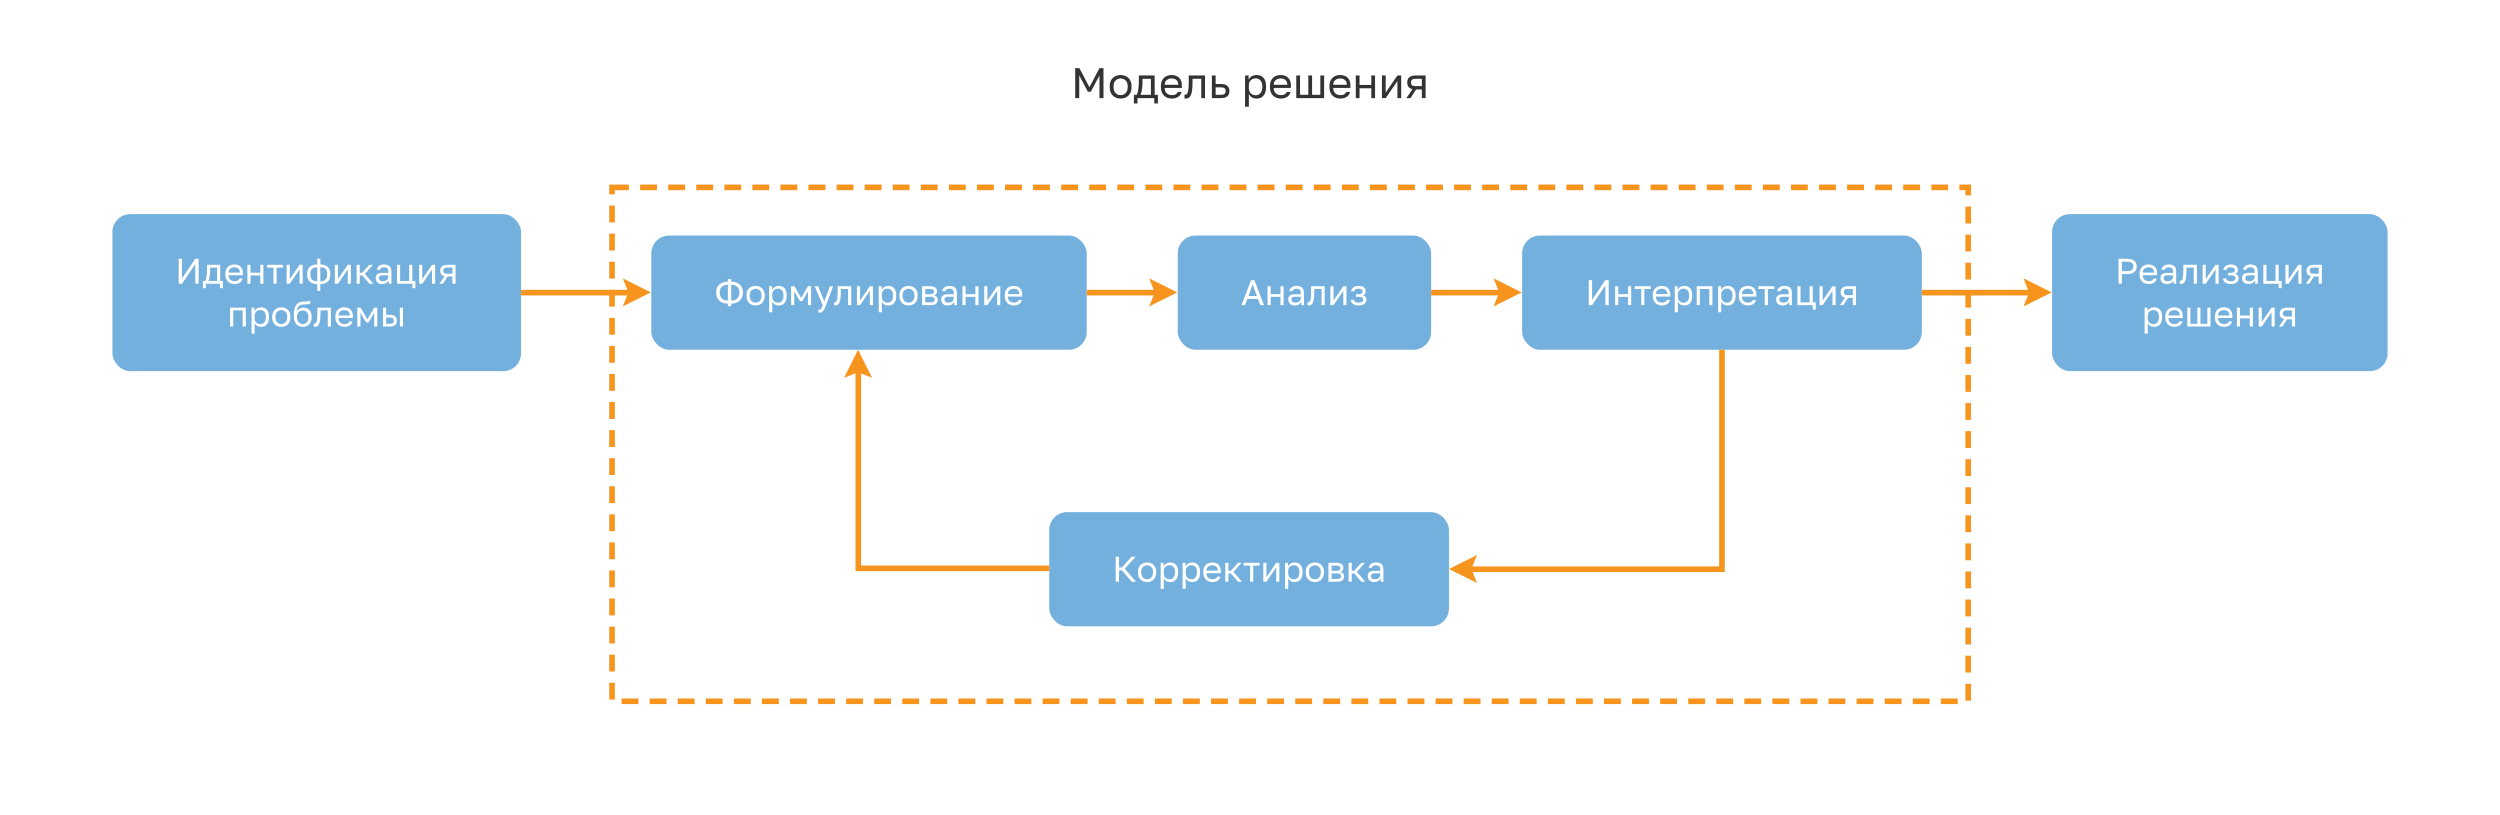 <svg width="1401" height="457" viewBox="0 0 1401 457" fill="none" xmlns="http://www.w3.org/2000/svg">
<rect width="1401" height="457" fill="white"/>
<rect x="63" y="120" width="229" height="88" rx="10" fill="#73B0DE"/>
<path d="M100.115 159V145H101.995V156L109.435 145H111.315V159H109.435V148L101.995 159H100.115ZM113.711 161.5V157.44H115.011C115.211 157.173 115.384 156.727 115.531 156.1C115.677 155.46 115.791 154.713 115.871 153.86C115.964 153.007 116.011 152.12 116.011 151.2V148.4H123.411V157.44H124.911V161.5H123.231V159H115.391V161.5H113.711ZM116.811 157.44H121.651V149.96H117.731V151.6C117.731 152.72 117.651 153.807 117.491 154.86C117.344 155.9 117.117 156.76 116.811 157.44ZM131.42 159.2C130.527 159.2 129.687 159.007 128.9 158.62C128.127 158.233 127.5 157.64 127.02 156.84C126.553 156.04 126.32 155.027 126.32 153.8V153.4C126.32 152.227 126.547 151.26 127 150.5C127.453 149.727 128.053 149.153 128.8 148.78C129.547 148.393 130.353 148.2 131.22 148.2C132.78 148.2 133.987 148.627 134.84 149.48C135.693 150.333 136.12 151.54 136.12 153.1V154.22H128.08C128.08 155.047 128.247 155.707 128.58 156.2C128.927 156.693 129.353 157.053 129.86 157.28C130.38 157.493 130.9 157.6 131.42 157.6C132.22 157.6 132.833 157.467 133.26 157.2C133.7 156.933 134.013 156.567 134.2 156.1H135.92C135.707 157.113 135.18 157.887 134.34 158.42C133.513 158.94 132.54 159.2 131.42 159.2ZM131.32 149.8C130.773 149.8 130.253 149.907 129.76 150.12C129.267 150.32 128.86 150.64 128.54 151.08C128.233 151.52 128.08 152.087 128.08 152.78H134.46C134.447 152.047 134.293 151.467 134 151.04C133.72 150.6 133.347 150.287 132.88 150.1C132.413 149.9 131.893 149.8 131.32 149.8ZM138.621 159V148.4H140.381V152.82H145.861V148.4H147.621V159H145.861V154.38H140.381V159H138.621ZM153.249 159V149.96H149.629V148.4H158.629V149.96H155.009V159H153.249ZM160.633 159V148.4H162.393V156.4L167.873 148.4H169.633V159H167.873V151L162.393 159H160.633ZM177.76 163V159.2C175.92 159.2 174.52 158.733 173.56 157.8C172.614 156.867 172.14 155.54 172.14 153.82V153.42C172.14 151.78 172.614 150.5 173.56 149.58C174.52 148.66 175.92 148.2 177.76 148.2V145H179.52V148.2C181.36 148.2 182.754 148.66 183.7 149.58C184.66 150.5 185.14 151.78 185.14 153.42V153.82C185.14 155.54 184.66 156.867 183.7 157.8C182.754 158.733 181.36 159.2 179.52 159.2V163H177.76ZM183.34 153.82V153.42C183.34 152.207 183.027 151.3 182.4 150.7C181.787 150.1 180.82 149.8 179.5 149.8V157.6C180.82 157.6 181.787 157.293 182.4 156.68C183.027 156.067 183.34 155.113 183.34 153.82ZM173.94 153.42V153.82C173.94 155.113 174.247 156.067 174.86 156.68C175.487 157.293 176.46 157.6 177.78 157.6V149.8C176.46 149.8 175.487 150.1 174.86 150.7C174.247 151.3 173.94 152.207 173.94 153.42ZM187.645 159V148.4H189.405V156.4L194.885 148.4H196.645V159H194.885V151L189.405 159H187.645ZM199.852 159V148.4H201.612V152.84H203.012L206.972 148.4H209.052L204.452 153.48L209.252 159H207.012L203.012 154.36H201.612V159H199.852ZM214.181 159.2C213.407 159.2 212.747 159.06 212.201 158.78C211.667 158.487 211.261 158.093 210.981 157.6C210.701 157.093 210.561 156.527 210.561 155.9C210.561 154.847 210.867 154.087 211.481 153.62C212.107 153.153 213.001 152.92 214.161 152.92H217.601V152.2C217.601 151.293 217.394 150.667 216.981 150.32C216.581 149.973 215.974 149.8 215.161 149.8C214.401 149.8 213.847 149.947 213.501 150.24C213.154 150.52 212.961 150.84 212.921 151.2H211.161C211.201 150.627 211.394 150.12 211.741 149.68C212.087 149.227 212.561 148.867 213.161 148.6C213.761 148.333 214.461 148.2 215.261 148.2C216.101 148.2 216.827 148.333 217.441 148.6C218.054 148.853 218.527 149.26 218.861 149.82C219.194 150.367 219.361 151.093 219.361 152V156.3C219.361 156.86 219.361 157.353 219.361 157.78C219.374 158.193 219.407 158.6 219.461 159H217.921C217.881 158.693 217.854 158.407 217.841 158.14C217.827 157.86 217.821 157.547 217.821 157.2C217.541 157.76 217.087 158.233 216.461 158.62C215.834 159.007 215.074 159.2 214.181 159.2ZM214.561 157.6C215.121 157.6 215.627 157.5 216.081 157.3C216.547 157.1 216.914 156.807 217.181 156.42C217.461 156.033 217.601 155.56 217.601 155V154.28H214.461C213.807 154.28 213.294 154.413 212.921 154.68C212.547 154.933 212.361 155.34 212.361 155.9C212.361 156.393 212.534 156.8 212.881 157.12C213.241 157.44 213.801 157.6 214.561 157.6ZM231.089 161.5V159H222.469V148.4H224.229V157.44H229.309V148.4H231.069V157.44H232.769V161.5H231.089ZM234.871 159V148.4H236.631V156.4L242.111 148.4H243.871V159H242.111V151L236.631 159H234.871ZM246.279 159L249.159 154.8C248.279 154.6 247.645 154.24 247.259 153.72C246.872 153.187 246.679 152.507 246.679 151.68C246.679 150.987 246.819 150.4 247.099 149.92C247.379 149.427 247.812 149.053 248.399 148.8C248.985 148.533 249.745 148.4 250.679 148.4H255.279V159H253.519V154.96H250.819L248.239 159H246.279ZM248.439 151.68C248.439 152.24 248.599 152.667 248.919 152.96C249.252 153.253 249.805 153.4 250.579 153.4H253.519V149.96H250.579C249.805 149.96 249.252 150.107 248.919 150.4C248.599 150.693 248.439 151.12 248.439 151.68ZM128.954 183V172.4H137.754V183H135.994V173.96H130.714V183H128.954ZM140.946 187V172.4H142.586V174.4C142.946 173.693 143.446 173.153 144.086 172.78C144.739 172.393 145.492 172.2 146.346 172.2C147.679 172.2 148.746 172.64 149.546 173.52C150.346 174.387 150.746 175.68 150.746 177.4V177.8C150.746 179 150.559 180 150.186 180.8C149.826 181.6 149.312 182.2 148.646 182.6C147.992 183 147.226 183.2 146.346 183.2C145.439 183.2 144.679 183 144.066 182.6C143.466 182.2 143.012 181.7 142.706 181.1V187H140.946ZM145.946 181.64C146.812 181.64 147.532 181.313 148.106 180.66C148.692 180.007 148.986 179.053 148.986 177.8V177.4C148.986 176.24 148.692 175.347 148.106 174.72C147.532 174.08 146.812 173.76 145.946 173.76C145.306 173.76 144.739 173.893 144.246 174.16C143.766 174.427 143.386 174.793 143.106 175.26C142.839 175.713 142.706 176.227 142.706 176.8V178.4C142.706 179.04 142.839 179.607 143.106 180.1C143.386 180.58 143.766 180.96 144.246 181.24C144.739 181.507 145.306 181.64 145.946 181.64ZM157.65 183.2C156.757 183.2 155.917 183.007 155.13 182.62C154.357 182.22 153.73 181.62 153.25 180.82C152.784 180.02 152.55 179.013 152.55 177.8V177.4C152.55 176.253 152.784 175.293 153.25 174.52C153.73 173.747 154.357 173.167 155.13 172.78C155.917 172.393 156.757 172.2 157.65 172.2C158.557 172.2 159.397 172.393 160.17 172.78C160.944 173.167 161.564 173.747 162.03 174.52C162.51 175.293 162.75 176.253 162.75 177.4V177.8C162.75 179.013 162.51 180.02 162.03 180.82C161.564 181.62 160.944 182.22 160.17 182.62C159.397 183.007 158.557 183.2 157.65 183.2ZM157.65 181.6C158.197 181.6 158.717 181.48 159.21 181.24C159.717 180.987 160.13 180.58 160.45 180.02C160.784 179.46 160.95 178.72 160.95 177.8V177.4C160.95 176.547 160.784 175.86 160.45 175.34C160.13 174.807 159.717 174.42 159.21 174.18C158.717 173.927 158.197 173.8 157.65 173.8C157.117 173.8 156.597 173.927 156.09 174.18C155.584 174.42 155.164 174.807 154.83 175.34C154.51 175.86 154.35 176.547 154.35 177.4V177.8C154.35 178.72 154.51 179.46 154.83 180.02C155.164 180.58 155.584 180.987 156.09 181.24C156.597 181.48 157.117 181.6 157.65 181.6ZM169.643 183.2C168.709 183.2 167.863 182.967 167.103 182.5C166.356 182.02 165.756 181.333 165.303 180.44C164.863 179.547 164.643 178.467 164.643 177.2V176.8C164.643 175.2 164.803 173.833 165.123 172.7C165.456 171.567 166.016 170.687 166.803 170.06C167.589 169.42 168.669 169.067 170.043 169C170.603 168.973 171.116 168.953 171.583 168.94C172.049 168.913 172.469 168.873 172.843 168.82C173.216 168.753 173.549 168.647 173.843 168.5V170.2C173.709 170.28 173.489 170.347 173.183 170.4C172.889 170.453 172.509 170.5 172.043 170.54C171.576 170.567 171.009 170.593 170.343 170.62C169.489 170.633 168.769 170.773 168.183 171.04C167.609 171.307 167.163 171.733 166.843 172.32C166.523 172.907 166.323 173.7 166.243 174.7C166.456 174.22 166.749 173.813 167.123 173.48C167.496 173.133 167.929 172.867 168.423 172.68C168.916 172.493 169.456 172.4 170.043 172.4C170.949 172.4 171.743 172.6 172.423 173C173.116 173.4 173.656 173.973 174.043 174.72C174.443 175.467 174.643 176.36 174.643 177.4V177.8C174.643 178.893 174.423 179.847 173.983 180.66C173.556 181.46 172.963 182.087 172.203 182.54C171.456 182.98 170.603 183.2 169.643 183.2ZM169.643 181.6C170.576 181.6 171.343 181.28 171.943 180.64C172.543 179.987 172.843 179.04 172.843 177.8V177.4C172.843 176.373 172.543 175.553 171.943 174.94C171.343 174.313 170.576 174 169.643 174C168.709 174 167.943 174.313 167.343 174.94C166.743 175.553 166.443 176.373 166.443 177.4V177.8C166.443 178.587 166.583 179.267 166.863 179.84C167.156 180.4 167.543 180.833 168.023 181.14C168.516 181.447 169.056 181.6 169.643 181.6ZM176.442 183.2C176.348 183.2 176.248 183.193 176.142 183.18C176.048 183.167 175.948 183.153 175.842 183.14V181.38C175.882 181.393 175.982 181.4 176.142 181.4C176.542 181.4 176.868 181.227 177.122 180.88C177.375 180.52 177.555 179.893 177.662 179C177.782 178.093 177.842 176.827 177.842 175.2V172.4H185.442V183H183.682V173.96H179.602V175.6C179.602 177.08 179.535 178.313 179.402 179.3C179.268 180.273 179.068 181.047 178.802 181.62C178.548 182.193 178.222 182.6 177.822 182.84C177.422 183.08 176.962 183.2 176.442 183.2ZM193.041 183.2C192.148 183.2 191.308 183.007 190.521 182.62C189.748 182.233 189.121 181.64 188.641 180.84C188.174 180.04 187.941 179.027 187.941 177.8V177.4C187.941 176.227 188.168 175.26 188.621 174.5C189.074 173.727 189.674 173.153 190.421 172.78C191.168 172.393 191.974 172.2 192.841 172.2C194.401 172.2 195.608 172.627 196.461 173.48C197.314 174.333 197.741 175.54 197.741 177.1V178.22H189.701C189.701 179.047 189.868 179.707 190.201 180.2C190.548 180.693 190.974 181.053 191.481 181.28C192.001 181.493 192.521 181.6 193.041 181.6C193.841 181.6 194.454 181.467 194.881 181.2C195.321 180.933 195.634 180.567 195.821 180.1H197.541C197.328 181.113 196.801 181.887 195.961 182.42C195.134 182.94 194.161 183.2 193.041 183.2ZM192.941 173.8C192.394 173.8 191.874 173.907 191.381 174.12C190.888 174.32 190.481 174.64 190.161 175.08C189.854 175.52 189.701 176.087 189.701 176.78H196.081C196.068 176.047 195.914 175.467 195.621 175.04C195.341 174.6 194.968 174.287 194.501 174.1C194.034 173.9 193.514 173.8 192.941 173.8ZM200.243 183V172.4H202.123L205.903 179L209.683 172.4H211.443V183H209.683V175.3L206.543 180.7H205.143L202.003 175.3V183H200.243ZM214.637 183V172.4H216.397V176.4H218.537C219.87 176.4 220.85 176.693 221.477 177.28C222.117 177.867 222.437 178.68 222.437 179.72C222.437 180.387 222.297 180.967 222.017 181.46C221.737 181.953 221.31 182.333 220.737 182.6C220.164 182.867 219.43 183 218.537 183H214.637ZM216.397 181.44H218.437C219.264 181.44 219.844 181.293 220.177 181C220.51 180.707 220.677 180.273 220.677 179.7C220.677 179.127 220.51 178.693 220.177 178.4C219.844 178.107 219.264 177.96 218.437 177.96H216.397V181.44ZM224.077 183V172.4H225.837V183H224.077Z" fill="white"/>
<rect x="1150" y="120" width="188" height="88" rx="10" fill="#73B0DE"/>
<path d="M1187.22 159V145H1192.02C1193.26 145 1194.27 145.187 1195.06 145.56C1195.86 145.92 1196.45 146.427 1196.84 147.08C1197.23 147.72 1197.42 148.46 1197.42 149.3C1197.42 150.127 1197.23 150.867 1196.84 151.52C1196.45 152.173 1195.86 152.687 1195.06 153.06C1194.27 153.42 1193.26 153.6 1192.02 153.6H1189.1V159H1187.22ZM1189.1 151.96H1191.92C1193.25 151.96 1194.19 151.72 1194.72 151.24C1195.27 150.76 1195.54 150.113 1195.54 149.3C1195.54 148.487 1195.27 147.84 1194.72 147.36C1194.19 146.88 1193.25 146.64 1191.92 146.64H1189.1V151.96ZM1204.13 159.2C1203.24 159.2 1202.4 159.007 1201.61 158.62C1200.84 158.233 1200.21 157.64 1199.73 156.84C1199.26 156.04 1199.03 155.027 1199.03 153.8V153.4C1199.03 152.227 1199.26 151.26 1199.71 150.5C1200.16 149.727 1200.76 149.153 1201.51 148.78C1202.26 148.393 1203.06 148.2 1203.93 148.2C1205.49 148.2 1206.7 148.627 1207.55 149.48C1208.4 150.333 1208.83 151.54 1208.83 153.1V154.22H1200.79C1200.79 155.047 1200.96 155.707 1201.29 156.2C1201.64 156.693 1202.06 157.053 1202.57 157.28C1203.09 157.493 1203.61 157.6 1204.13 157.6C1204.93 157.6 1205.54 157.467 1205.97 157.2C1206.41 156.933 1206.72 156.567 1206.91 156.1H1208.63C1208.42 157.113 1207.89 157.887 1207.05 158.42C1206.22 158.94 1205.25 159.2 1204.13 159.2ZM1204.03 149.8C1203.48 149.8 1202.96 149.907 1202.47 150.12C1201.98 150.32 1201.57 150.64 1201.25 151.08C1200.94 151.52 1200.79 152.087 1200.79 152.78H1207.17C1207.16 152.047 1207 151.467 1206.71 151.04C1206.43 150.6 1206.06 150.287 1205.59 150.1C1205.12 149.9 1204.6 149.8 1204.03 149.8ZM1214.35 159.2C1213.58 159.2 1212.92 159.06 1212.37 158.78C1211.84 158.487 1211.43 158.093 1211.15 157.6C1210.87 157.093 1210.73 156.527 1210.73 155.9C1210.73 154.847 1211.04 154.087 1211.65 153.62C1212.28 153.153 1213.17 152.92 1214.33 152.92H1217.77V152.2C1217.77 151.293 1217.57 150.667 1217.15 150.32C1216.75 149.973 1216.15 149.8 1215.33 149.8C1214.57 149.8 1214.02 149.947 1213.67 150.24C1213.33 150.52 1213.13 150.84 1213.09 151.2H1211.33C1211.37 150.627 1211.57 150.12 1211.91 149.68C1212.26 149.227 1212.73 148.867 1213.33 148.6C1213.93 148.333 1214.63 148.2 1215.43 148.2C1216.27 148.2 1217 148.333 1217.61 148.6C1218.23 148.853 1218.7 149.26 1219.03 149.82C1219.37 150.367 1219.53 151.093 1219.53 152V156.3C1219.53 156.86 1219.53 157.353 1219.53 157.78C1219.55 158.193 1219.58 158.6 1219.63 159H1218.09C1218.05 158.693 1218.03 158.407 1218.01 158.14C1218 157.86 1217.99 157.547 1217.99 157.2C1217.71 157.76 1217.26 158.233 1216.63 158.62C1216.01 159.007 1215.25 159.2 1214.35 159.2ZM1214.73 157.6C1215.29 157.6 1215.8 157.5 1216.25 157.3C1216.72 157.1 1217.09 156.807 1217.35 156.42C1217.63 156.033 1217.77 155.56 1217.77 155V154.28H1214.63C1213.98 154.28 1213.47 154.413 1213.09 154.68C1212.72 154.933 1212.53 155.34 1212.53 155.9C1212.53 156.393 1212.71 156.8 1213.05 157.12C1213.41 157.44 1213.97 157.6 1214.73 157.6ZM1222.14 159.2C1222.05 159.2 1221.95 159.193 1221.84 159.18C1221.75 159.167 1221.65 159.153 1221.54 159.14V157.38C1221.58 157.393 1221.68 157.4 1221.84 157.4C1222.24 157.4 1222.57 157.227 1222.82 156.88C1223.07 156.52 1223.25 155.893 1223.36 155C1223.48 154.093 1223.54 152.827 1223.54 151.2V148.4H1231.14V159H1229.38V149.96H1225.3V151.6C1225.3 153.08 1225.23 154.313 1225.1 155.3C1224.97 156.273 1224.77 157.047 1224.5 157.62C1224.25 158.193 1223.92 158.6 1223.52 158.84C1223.12 159.08 1222.66 159.2 1222.14 159.2ZM1234.34 159V148.4H1236.1V156.4L1241.58 148.4H1243.34V159H1241.58V151L1236.1 159H1234.34ZM1250.15 159.2C1249.27 159.2 1248.51 159.073 1247.87 158.82C1247.23 158.567 1246.73 158.2 1246.37 157.72C1246.01 157.24 1245.8 156.667 1245.75 156H1247.51C1247.57 156.347 1247.72 156.64 1247.95 156.88C1248.17 157.12 1248.47 157.3 1248.85 157.42C1249.22 157.54 1249.65 157.6 1250.15 157.6C1251.07 157.6 1251.73 157.447 1252.15 157.14C1252.57 156.82 1252.79 156.44 1252.79 156C1252.79 155.48 1252.61 155.073 1252.27 154.78C1251.92 154.473 1251.32 154.32 1250.47 154.32H1248.65V152.88H1250.35C1251.08 152.88 1251.6 152.74 1251.91 152.46C1252.23 152.18 1252.39 151.787 1252.39 151.28C1252.39 150.88 1252.2 150.533 1251.83 150.24C1251.45 149.947 1250.89 149.8 1250.15 149.8C1249.33 149.8 1248.74 149.933 1248.37 150.2C1248.01 150.453 1247.79 150.82 1247.71 151.3H1245.95C1246 150.7 1246.2 150.167 1246.55 149.7C1246.89 149.233 1247.37 148.867 1247.99 148.6C1248.6 148.333 1249.32 148.2 1250.15 148.2C1251.51 148.2 1252.51 148.487 1253.17 149.06C1253.82 149.633 1254.15 150.373 1254.15 151.28C1254.15 151.787 1254.02 152.233 1253.77 152.62C1253.51 152.993 1253.11 153.287 1252.55 153.5C1253.29 153.7 1253.81 154.02 1254.11 154.46C1254.4 154.9 1254.55 155.413 1254.55 156C1254.55 156.573 1254.38 157.107 1254.05 157.6C1253.71 158.08 1253.22 158.467 1252.57 158.76C1251.93 159.053 1251.12 159.2 1250.15 159.2ZM1260.08 159.2C1259.3 159.2 1258.64 159.06 1258.1 158.78C1257.56 158.487 1257.16 158.093 1256.88 157.6C1256.6 157.093 1256.46 156.527 1256.46 155.9C1256.46 154.847 1256.76 154.087 1257.38 153.62C1258 153.153 1258.9 152.92 1260.06 152.92H1263.5V152.2C1263.5 151.293 1263.29 150.667 1262.88 150.32C1262.48 149.973 1261.87 149.8 1261.06 149.8C1260.3 149.8 1259.74 149.947 1259.4 150.24C1259.05 150.52 1258.86 150.84 1258.82 151.2H1257.06C1257.1 150.627 1257.29 150.12 1257.64 149.68C1257.98 149.227 1258.46 148.867 1259.06 148.6C1259.66 148.333 1260.36 148.2 1261.16 148.2C1262 148.2 1262.72 148.333 1263.34 148.6C1263.95 148.853 1264.42 149.26 1264.76 149.82C1265.09 150.367 1265.26 151.093 1265.26 152V156.3C1265.26 156.86 1265.26 157.353 1265.26 157.78C1265.27 158.193 1265.3 158.6 1265.36 159H1263.82C1263.78 158.693 1263.75 158.407 1263.74 158.14C1263.72 157.86 1263.72 157.547 1263.72 157.2C1263.44 157.76 1262.98 158.233 1262.36 158.62C1261.73 159.007 1260.97 159.2 1260.08 159.2ZM1260.46 157.6C1261.02 157.6 1261.52 157.5 1261.98 157.3C1262.44 157.1 1262.81 156.807 1263.08 156.42C1263.36 156.033 1263.5 155.56 1263.5 155V154.28H1260.36C1259.7 154.28 1259.19 154.413 1258.82 154.68C1258.44 154.933 1258.26 155.34 1258.26 155.9C1258.26 156.393 1258.43 156.8 1258.78 157.12C1259.14 157.44 1259.7 157.6 1260.46 157.6ZM1276.98 161.5V159H1268.36V148.4H1270.12V157.44H1275.2V148.4H1276.96V157.44H1278.66V161.5H1276.98ZM1280.77 159V148.4H1282.53V156.4L1288.01 148.4H1289.77V159H1288.01V151L1282.53 159H1280.77ZM1292.17 159L1295.05 154.8C1294.17 154.6 1293.54 154.24 1293.15 153.72C1292.77 153.187 1292.57 152.507 1292.57 151.68C1292.57 150.987 1292.71 150.4 1292.99 149.92C1293.27 149.427 1293.71 149.053 1294.29 148.8C1294.88 148.533 1295.64 148.4 1296.57 148.4H1301.17V159H1299.41V154.96H1296.71L1294.13 159H1292.17ZM1294.33 151.68C1294.33 152.24 1294.49 152.667 1294.81 152.96C1295.15 153.253 1295.7 153.4 1296.47 153.4H1299.41V149.96H1296.47C1295.7 149.96 1295.15 150.107 1294.81 150.4C1294.49 150.693 1294.33 151.12 1294.33 151.68ZM1201.84 187V172.4H1203.48V174.4C1203.84 173.693 1204.34 173.153 1204.98 172.78C1205.63 172.393 1206.39 172.2 1207.24 172.2C1208.57 172.2 1209.64 172.64 1210.44 173.52C1211.24 174.387 1211.64 175.68 1211.64 177.4V177.8C1211.64 179 1211.45 180 1211.08 180.8C1210.72 181.6 1210.21 182.2 1209.54 182.6C1208.89 183 1208.12 183.2 1207.24 183.2C1206.33 183.2 1205.57 183 1204.96 182.6C1204.36 182.2 1203.91 181.7 1203.6 181.1V187H1201.84ZM1206.84 181.64C1207.71 181.64 1208.43 181.313 1209 180.66C1209.59 180.007 1209.88 179.053 1209.88 177.8V177.4C1209.88 176.24 1209.59 175.347 1209 174.72C1208.43 174.08 1207.71 173.76 1206.84 173.76C1206.2 173.76 1205.63 173.893 1205.14 174.16C1204.66 174.427 1204.28 174.793 1204 175.26C1203.73 175.713 1203.6 176.227 1203.6 176.8V178.4C1203.6 179.04 1203.73 179.607 1204 180.1C1204.28 180.58 1204.66 180.96 1205.14 181.24C1205.63 181.507 1206.2 181.64 1206.84 181.64ZM1218.54 183.2C1217.65 183.2 1216.81 183.007 1216.02 182.62C1215.25 182.233 1214.62 181.64 1214.14 180.84C1213.68 180.04 1213.44 179.027 1213.44 177.8V177.4C1213.44 176.227 1213.67 175.26 1214.12 174.5C1214.58 173.727 1215.18 173.153 1215.92 172.78C1216.67 172.393 1217.48 172.2 1218.34 172.2C1219.9 172.2 1221.11 172.627 1221.96 173.48C1222.82 174.333 1223.24 175.54 1223.24 177.1V178.22H1215.2C1215.2 179.047 1215.37 179.707 1215.7 180.2C1216.05 180.693 1216.48 181.053 1216.98 181.28C1217.5 181.493 1218.02 181.6 1218.54 181.6C1219.34 181.6 1219.96 181.467 1220.38 181.2C1220.82 180.933 1221.14 180.567 1221.32 180.1H1223.04C1222.83 181.113 1222.3 181.887 1221.46 182.42C1220.64 182.94 1219.66 183.2 1218.54 183.2ZM1218.44 173.8C1217.9 173.8 1217.38 173.907 1216.88 174.12C1216.39 174.32 1215.98 174.64 1215.66 175.08C1215.36 175.52 1215.2 176.087 1215.2 176.78H1221.58C1221.57 176.047 1221.42 175.467 1221.12 175.04C1220.84 174.6 1220.47 174.287 1220 174.1C1219.54 173.9 1219.02 173.8 1218.44 173.8ZM1225.75 183V172.4H1227.51V181.44H1231.37V172.4H1233.13V181.44H1236.99V172.4H1238.75V183H1225.75ZM1246.34 183.2C1245.44 183.2 1244.6 183.007 1243.82 182.62C1243.04 182.233 1242.42 181.64 1241.94 180.84C1241.47 180.04 1241.24 179.027 1241.24 177.8V177.4C1241.24 176.227 1241.46 175.26 1241.92 174.5C1242.37 173.727 1242.97 173.153 1243.72 172.78C1244.46 172.393 1245.27 172.2 1246.14 172.2C1247.7 172.2 1248.9 172.627 1249.76 173.48C1250.61 174.333 1251.04 175.54 1251.04 177.1V178.22H1243C1243 179.047 1243.16 179.707 1243.5 180.2C1243.84 180.693 1244.27 181.053 1244.78 181.28C1245.3 181.493 1245.82 181.6 1246.34 181.6C1247.14 181.6 1247.75 181.467 1248.18 181.2C1248.62 180.933 1248.93 180.567 1249.12 180.1H1250.84C1250.62 181.113 1250.1 181.887 1249.26 182.42C1248.43 182.94 1247.46 183.2 1246.34 183.2ZM1246.24 173.8C1245.69 173.8 1245.17 173.907 1244.68 174.12C1244.18 174.32 1243.78 174.64 1243.46 175.08C1243.15 175.52 1243 176.087 1243 176.78H1249.38C1249.36 176.047 1249.21 175.467 1248.92 175.04C1248.64 174.6 1248.26 174.287 1247.8 174.1C1247.33 173.9 1246.81 173.8 1246.24 173.8ZM1253.54 183V172.4H1255.3V176.82H1260.78V172.4H1262.54V183H1260.78V178.38H1255.3V183H1253.54ZM1265.75 183V172.4H1267.51V180.4L1272.99 172.4H1274.75V183H1272.99V175L1267.51 183H1265.75ZM1277.15 183L1280.03 178.8C1279.15 178.6 1278.52 178.24 1278.13 177.72C1277.75 177.187 1277.55 176.507 1277.55 175.68C1277.55 174.987 1277.69 174.4 1277.97 173.92C1278.25 173.427 1278.69 173.053 1279.27 172.8C1279.86 172.533 1280.62 172.4 1281.55 172.4H1286.15V183H1284.39V178.96H1281.69L1279.11 183H1277.15ZM1279.31 175.68C1279.31 176.24 1279.47 176.667 1279.79 176.96C1280.13 177.253 1280.68 177.4 1281.45 177.4H1284.39V173.96H1281.45C1280.68 173.96 1280.13 174.107 1279.79 174.4C1279.47 174.693 1279.31 175.12 1279.31 175.68Z" fill="white"/>
<rect x="365" y="132" width="244" height="64" rx="10" fill="#73B0DE"/>
<path d="M407.892 171.6V170.14C406.532 170.14 405.359 169.887 404.372 169.38C403.399 168.86 402.646 168.14 402.112 167.22C401.592 166.3 401.332 165.227 401.332 164V163.6C401.332 162.507 401.592 161.527 402.112 160.66C402.646 159.793 403.399 159.113 404.372 158.62C405.359 158.113 406.532 157.86 407.892 157.86V156.4H409.772V157.86C411.146 157.86 412.319 158.113 413.292 158.62C414.266 159.113 415.012 159.793 415.532 160.66C416.066 161.527 416.332 162.507 416.332 163.6V164C416.332 165.227 416.066 166.3 415.532 167.22C415.012 168.14 414.266 168.86 413.292 169.38C412.319 169.887 411.146 170.14 409.772 170.14V171.6H407.892ZM414.332 164V163.6C414.332 162.827 414.152 162.14 413.792 161.54C413.446 160.927 412.932 160.44 412.252 160.08C411.586 159.72 410.759 159.54 409.772 159.54V168.46C410.759 168.46 411.586 168.28 412.252 167.92C412.932 167.547 413.446 167.027 413.792 166.36C414.152 165.68 414.332 164.893 414.332 164ZM403.332 163.6V164C403.332 164.893 403.506 165.68 403.852 166.36C404.212 167.027 404.732 167.547 405.412 167.92C406.092 168.28 406.919 168.46 407.892 168.46V159.54C406.919 159.54 406.092 159.72 405.412 160.08C404.732 160.44 404.212 160.927 403.852 161.54C403.506 162.14 403.332 162.827 403.332 163.6ZM423.439 171.2C422.546 171.2 421.706 171.007 420.919 170.62C420.146 170.22 419.519 169.62 419.039 168.82C418.573 168.02 418.339 167.013 418.339 165.8V165.4C418.339 164.253 418.573 163.293 419.039 162.52C419.519 161.747 420.146 161.167 420.919 160.78C421.706 160.393 422.546 160.2 423.439 160.2C424.346 160.2 425.186 160.393 425.959 160.78C426.733 161.167 427.353 161.747 427.819 162.52C428.299 163.293 428.539 164.253 428.539 165.4V165.8C428.539 167.013 428.299 168.02 427.819 168.82C427.353 169.62 426.733 170.22 425.959 170.62C425.186 171.007 424.346 171.2 423.439 171.2ZM423.439 169.6C423.986 169.6 424.506 169.48 424.999 169.24C425.506 168.987 425.919 168.58 426.239 168.02C426.573 167.46 426.739 166.72 426.739 165.8V165.4C426.739 164.547 426.573 163.86 426.239 163.34C425.919 162.807 425.506 162.42 424.999 162.18C424.506 161.927 423.986 161.8 423.439 161.8C422.906 161.8 422.386 161.927 421.879 162.18C421.373 162.42 420.953 162.807 420.619 163.34C420.299 163.86 420.139 164.547 420.139 165.4V165.8C420.139 166.72 420.299 167.46 420.619 168.02C420.953 168.58 421.373 168.987 421.879 169.24C422.386 169.48 422.906 169.6 423.439 169.6ZM431.032 175V160.4H432.672V162.4C433.032 161.693 433.532 161.153 434.172 160.78C434.825 160.393 435.578 160.2 436.432 160.2C437.765 160.2 438.832 160.64 439.632 161.52C440.432 162.387 440.832 163.68 440.832 165.4V165.8C440.832 167 440.645 168 440.272 168.8C439.912 169.6 439.398 170.2 438.732 170.6C438.078 171 437.312 171.2 436.432 171.2C435.525 171.2 434.765 171 434.152 170.6C433.552 170.2 433.098 169.7 432.792 169.1V175H431.032ZM436.032 169.64C436.898 169.64 437.618 169.313 438.192 168.66C438.778 168.007 439.072 167.053 439.072 165.8V165.4C439.072 164.24 438.778 163.347 438.192 162.72C437.618 162.08 436.898 161.76 436.032 161.76C435.392 161.76 434.825 161.893 434.332 162.16C433.852 162.427 433.472 162.793 433.192 163.26C432.925 163.713 432.792 164.227 432.792 164.8V166.4C432.792 167.04 432.925 167.607 433.192 168.1C433.472 168.58 433.852 168.96 434.332 169.24C434.825 169.507 435.392 169.64 436.032 169.64ZM443.336 171V160.4H445.216L448.996 167L452.776 160.4H454.536V171H452.776V163.3L449.636 168.7H448.236L445.096 163.3V171H443.336ZM459.131 175.2C458.931 175.2 458.731 175.18 458.531 175.14V173.54C458.731 173.58 458.931 173.6 459.131 173.6C459.398 173.6 459.618 173.533 459.791 173.4C459.978 173.28 460.164 173.033 460.351 172.66C460.538 172.287 460.764 171.733 461.031 171L456.531 160.4H458.491L461.931 169L465.051 160.4H466.931L462.931 171C462.558 172 462.198 172.807 461.851 173.42C461.518 174.033 461.138 174.48 460.711 174.76C460.298 175.053 459.771 175.2 459.131 175.2ZM468.032 171.2C467.938 171.2 467.838 171.193 467.732 171.18C467.638 171.167 467.538 171.153 467.432 171.14V169.38C467.472 169.393 467.572 169.4 467.732 169.4C468.132 169.4 468.458 169.227 468.712 168.88C468.965 168.52 469.145 167.893 469.252 167C469.372 166.093 469.432 164.827 469.432 163.2V160.4H477.032V171H475.272V161.96H471.192V163.6C471.192 165.08 471.125 166.313 470.992 167.3C470.858 168.273 470.658 169.047 470.392 169.62C470.138 170.193 469.812 170.6 469.412 170.84C469.012 171.08 468.552 171.2 468.032 171.2ZM480.231 171V160.4H481.991V168.4L487.471 160.4H489.231V171H487.471V163L481.991 171H480.231ZM492.438 175V160.4H494.078V162.4C494.438 161.693 494.938 161.153 495.578 160.78C496.231 160.393 496.985 160.2 497.838 160.2C499.171 160.2 500.238 160.64 501.038 161.52C501.838 162.387 502.238 163.68 502.238 165.4V165.8C502.238 167 502.051 168 501.678 168.8C501.318 169.6 500.805 170.2 500.138 170.6C499.485 171 498.718 171.2 497.838 171.2C496.931 171.2 496.171 171 495.558 170.6C494.958 170.2 494.505 169.7 494.198 169.1V175H492.438ZM497.438 169.64C498.305 169.64 499.025 169.313 499.598 168.66C500.185 168.007 500.478 167.053 500.478 165.8V165.4C500.478 164.24 500.185 163.347 499.598 162.72C499.025 162.08 498.305 161.76 497.438 161.76C496.798 161.76 496.231 161.893 495.738 162.16C495.258 162.427 494.878 162.793 494.598 163.26C494.331 163.713 494.198 164.227 494.198 164.8V166.4C494.198 167.04 494.331 167.607 494.598 168.1C494.878 168.58 495.258 168.96 495.738 169.24C496.231 169.507 496.798 169.64 497.438 169.64ZM509.143 171.2C508.249 171.2 507.409 171.007 506.623 170.62C505.849 170.22 505.223 169.62 504.743 168.82C504.276 168.02 504.043 167.013 504.043 165.8V165.4C504.043 164.253 504.276 163.293 504.743 162.52C505.223 161.747 505.849 161.167 506.623 160.78C507.409 160.393 508.249 160.2 509.143 160.2C510.049 160.2 510.889 160.393 511.663 160.78C512.436 161.167 513.056 161.747 513.523 162.52C514.003 163.293 514.243 164.253 514.243 165.4V165.8C514.243 167.013 514.003 168.02 513.523 168.82C513.056 169.62 512.436 170.22 511.663 170.62C510.889 171.007 510.049 171.2 509.143 171.2ZM509.143 169.6C509.689 169.6 510.209 169.48 510.703 169.24C511.209 168.987 511.623 168.58 511.943 168.02C512.276 167.46 512.443 166.72 512.443 165.8V165.4C512.443 164.547 512.276 163.86 511.943 163.34C511.623 162.807 511.209 162.42 510.703 162.18C510.209 161.927 509.689 161.8 509.143 161.8C508.609 161.8 508.089 161.927 507.583 162.18C507.076 162.42 506.656 162.807 506.323 163.34C506.003 163.86 505.843 164.547 505.843 165.4V165.8C505.843 166.72 506.003 167.46 506.323 168.02C506.656 168.58 507.076 168.987 507.583 169.24C508.089 169.48 508.609 169.6 509.143 169.6ZM516.735 171V160.4H521.335C522.215 160.4 522.935 160.527 523.495 160.78C524.055 161.02 524.468 161.36 524.735 161.8C525.001 162.227 525.135 162.727 525.135 163.3C525.135 163.767 524.981 164.213 524.675 164.64C524.381 165.053 524.001 165.34 523.535 165.5C524.188 165.66 524.681 165.967 525.015 166.42C525.361 166.86 525.535 167.38 525.535 167.98C525.535 168.9 525.228 169.633 524.615 170.18C524.001 170.727 523.041 171 521.735 171H516.735ZM518.495 169.44H521.735C522.481 169.44 523.008 169.307 523.315 169.04C523.621 168.773 523.775 168.393 523.775 167.9C523.775 167.393 523.621 167.007 523.315 166.74C523.008 166.46 522.481 166.32 521.735 166.32H518.495V169.44ZM518.495 164.88H521.335C522.095 164.88 522.621 164.747 522.915 164.48C523.221 164.213 523.375 163.847 523.375 163.38C523.375 162.94 523.221 162.593 522.915 162.34C522.621 162.087 522.095 161.96 521.335 161.96H518.495V164.88ZM531.063 171.2C530.29 171.2 529.63 171.06 529.083 170.78C528.55 170.487 528.143 170.093 527.863 169.6C527.583 169.093 527.443 168.527 527.443 167.9C527.443 166.847 527.75 166.087 528.363 165.62C528.99 165.153 529.883 164.92 531.043 164.92H534.483V164.2C534.483 163.293 534.277 162.667 533.863 162.32C533.463 161.973 532.857 161.8 532.043 161.8C531.283 161.8 530.73 161.947 530.383 162.24C530.037 162.52 529.843 162.84 529.803 163.2H528.043C528.083 162.627 528.277 162.12 528.623 161.68C528.97 161.227 529.443 160.867 530.043 160.6C530.643 160.333 531.343 160.2 532.143 160.2C532.983 160.2 533.71 160.333 534.323 160.6C534.937 160.853 535.41 161.26 535.743 161.82C536.077 162.367 536.243 163.093 536.243 164V168.3C536.243 168.86 536.243 169.353 536.243 169.78C536.257 170.193 536.29 170.6 536.343 171H534.803C534.763 170.693 534.737 170.407 534.723 170.14C534.71 169.86 534.703 169.547 534.703 169.2C534.423 169.76 533.97 170.233 533.343 170.62C532.717 171.007 531.957 171.2 531.063 171.2ZM531.443 169.6C532.003 169.6 532.51 169.5 532.963 169.3C533.43 169.1 533.797 168.807 534.063 168.42C534.343 168.033 534.483 167.56 534.483 167V166.28H531.343C530.69 166.28 530.177 166.413 529.803 166.68C529.43 166.933 529.243 167.34 529.243 167.9C529.243 168.393 529.417 168.8 529.763 169.12C530.123 169.44 530.683 169.6 531.443 169.6ZM539.352 171V160.4H541.112V164.82H546.592V160.4H548.352V171H546.592V166.38H541.112V171H539.352ZM551.559 171V160.4H553.319V168.4L558.799 160.4H560.559V171H558.799V163L553.319 171H551.559ZM568.166 171.2C567.273 171.2 566.433 171.007 565.646 170.62C564.873 170.233 564.246 169.64 563.766 168.84C563.299 168.04 563.066 167.027 563.066 165.8V165.4C563.066 164.227 563.293 163.26 563.746 162.5C564.199 161.727 564.799 161.153 565.546 160.78C566.293 160.393 567.099 160.2 567.966 160.2C569.526 160.2 570.733 160.627 571.586 161.48C572.439 162.333 572.866 163.54 572.866 165.1V166.22H564.826C564.826 167.047 564.993 167.707 565.326 168.2C565.673 168.693 566.099 169.053 566.606 169.28C567.126 169.493 567.646 169.6 568.166 169.6C568.966 169.6 569.579 169.467 570.006 169.2C570.446 168.933 570.759 168.567 570.946 168.1H572.666C572.453 169.113 571.926 169.887 571.086 170.42C570.259 170.94 569.286 171.2 568.166 171.2ZM568.066 161.8C567.519 161.8 566.999 161.907 566.506 162.12C566.013 162.32 565.606 162.64 565.286 163.08C564.979 163.52 564.826 164.087 564.826 164.78H571.206C571.193 164.047 571.039 163.467 570.746 163.04C570.466 162.6 570.093 162.287 569.626 162.1C569.159 161.9 568.639 161.8 568.066 161.8Z" fill="white"/>
<rect x="660" y="132" width="142" height="64" rx="10" fill="#73B0DE"/>
<path d="M695.736 171L701.096 157H702.976L708.336 171H706.296L704.956 167.52H699.036L697.696 171H695.736ZM699.656 165.88H704.336L701.996 159.4L699.656 165.88ZM710.334 171V160.4H712.094V164.82H717.574V160.4H719.334V171H717.574V166.38H712.094V171H710.334ZM725.561 171.2C724.788 171.2 724.128 171.06 723.581 170.78C723.048 170.487 722.641 170.093 722.361 169.6C722.081 169.093 721.941 168.527 721.941 167.9C721.941 166.847 722.248 166.087 722.861 165.62C723.488 165.153 724.381 164.92 725.541 164.92H728.981V164.2C728.981 163.293 728.775 162.667 728.361 162.32C727.961 161.973 727.355 161.8 726.541 161.8C725.781 161.8 725.228 161.947 724.881 162.24C724.535 162.52 724.341 162.84 724.301 163.2H722.541C722.581 162.627 722.775 162.12 723.121 161.68C723.468 161.227 723.941 160.867 724.541 160.6C725.141 160.333 725.841 160.2 726.641 160.2C727.481 160.2 728.208 160.333 728.821 160.6C729.435 160.853 729.908 161.26 730.241 161.82C730.575 162.367 730.741 163.093 730.741 164V168.3C730.741 168.86 730.741 169.353 730.741 169.78C730.755 170.193 730.788 170.6 730.841 171H729.301C729.261 170.693 729.235 170.407 729.221 170.14C729.208 169.86 729.201 169.547 729.201 169.2C728.921 169.76 728.468 170.233 727.841 170.62C727.215 171.007 726.455 171.2 725.561 171.2ZM725.941 169.6C726.501 169.6 727.008 169.5 727.461 169.3C727.928 169.1 728.295 168.807 728.561 168.42C728.841 168.033 728.981 167.56 728.981 167V166.28H725.841C725.188 166.28 724.675 166.413 724.301 166.68C723.928 166.933 723.741 167.34 723.741 167.9C723.741 168.393 723.915 168.8 724.261 169.12C724.621 169.44 725.181 169.6 725.941 169.6ZM733.35 171.2C733.257 171.2 733.157 171.193 733.05 171.18C732.957 171.167 732.857 171.153 732.75 171.14V169.38C732.79 169.393 732.89 169.4 733.05 169.4C733.45 169.4 733.777 169.227 734.03 168.88C734.283 168.52 734.463 167.893 734.57 167C734.69 166.093 734.75 164.827 734.75 163.2V160.4H742.35V171H740.59V161.96H736.51V163.6C736.51 165.08 736.443 166.313 736.31 167.3C736.177 168.273 735.977 169.047 735.71 169.62C735.457 170.193 735.13 170.6 734.73 170.84C734.33 171.08 733.87 171.2 733.35 171.2ZM745.549 171V160.4H747.309V168.4L752.789 160.4H754.549V171H752.789V163L747.309 171H745.549ZM761.356 171.2C760.476 171.2 759.716 171.073 759.076 170.82C758.436 170.567 757.936 170.2 757.576 169.72C757.216 169.24 757.01 168.667 756.956 168H758.716C758.783 168.347 758.93 168.64 759.156 168.88C759.383 169.12 759.683 169.3 760.056 169.42C760.43 169.54 760.863 169.6 761.356 169.6C762.276 169.6 762.943 169.447 763.356 169.14C763.783 168.82 763.996 168.44 763.996 168C763.996 167.48 763.823 167.073 763.476 166.78C763.13 166.473 762.53 166.32 761.676 166.32H759.856V164.88H761.556C762.29 164.88 762.81 164.74 763.116 164.46C763.436 164.18 763.596 163.787 763.596 163.28C763.596 162.88 763.41 162.533 763.036 162.24C762.663 161.947 762.103 161.8 761.356 161.8C760.543 161.8 759.95 161.933 759.576 162.2C759.216 162.453 758.996 162.82 758.916 163.3H757.156C757.21 162.7 757.41 162.167 757.756 161.7C758.103 161.233 758.583 160.867 759.196 160.6C759.81 160.333 760.53 160.2 761.356 160.2C762.716 160.2 763.723 160.487 764.376 161.06C765.03 161.633 765.356 162.373 765.356 163.28C765.356 163.787 765.23 164.233 764.976 164.62C764.723 164.993 764.316 165.287 763.756 165.5C764.503 165.7 765.023 166.02 765.316 166.46C765.61 166.9 765.756 167.413 765.756 168C765.756 168.573 765.59 169.107 765.256 169.6C764.923 170.08 764.43 170.467 763.776 170.76C763.136 171.053 762.33 171.2 761.356 171.2Z" fill="white"/>
<rect x="853" y="132" width="224" height="64" rx="10" fill="#73B0DE"/>
<path d="M890.32 171V157H892.2V168L899.64 157H901.52V171H899.64V160L892.2 171H890.32ZM905.116 171V160.4H906.876V164.82H912.356V160.4H914.116V171H912.356V166.38H906.876V171H905.116ZM919.743 171V161.96H916.123V160.4H925.123V161.96H921.503V171H919.743ZM931.332 171.2C930.439 171.2 929.599 171.007 928.812 170.62C928.039 170.233 927.412 169.64 926.932 168.84C926.465 168.04 926.232 167.027 926.232 165.8V165.4C926.232 164.227 926.459 163.26 926.912 162.5C927.365 161.727 927.965 161.153 928.712 160.78C929.459 160.393 930.265 160.2 931.132 160.2C932.692 160.2 933.899 160.627 934.752 161.48C935.605 162.333 936.032 163.54 936.032 165.1V166.22H927.992C927.992 167.047 928.159 167.707 928.492 168.2C928.839 168.693 929.265 169.053 929.772 169.28C930.292 169.493 930.812 169.6 931.332 169.6C932.132 169.6 932.745 169.467 933.172 169.2C933.612 168.933 933.925 168.567 934.112 168.1H935.832C935.619 169.113 935.092 169.887 934.252 170.42C933.425 170.94 932.452 171.2 931.332 171.2ZM931.232 161.8C930.685 161.8 930.165 161.907 929.672 162.12C929.179 162.32 928.772 162.64 928.452 163.08C928.145 163.52 927.992 164.087 927.992 164.78H934.372C934.359 164.047 934.205 163.467 933.912 163.04C933.632 162.6 933.259 162.287 932.792 162.1C932.325 161.9 931.805 161.8 931.232 161.8ZM938.534 175V160.4H940.174V162.4C940.534 161.693 941.034 161.153 941.674 160.78C942.327 160.393 943.08 160.2 943.934 160.2C945.267 160.2 946.334 160.64 947.134 161.52C947.934 162.387 948.334 163.68 948.334 165.4V165.8C948.334 167 948.147 168 947.774 168.8C947.414 169.6 946.9 170.2 946.234 170.6C945.58 171 944.814 171.2 943.934 171.2C943.027 171.2 942.267 171 941.654 170.6C941.054 170.2 940.6 169.7 940.294 169.1V175H938.534ZM943.534 169.64C944.4 169.64 945.12 169.313 945.694 168.66C946.28 168.007 946.574 167.053 946.574 165.8V165.4C946.574 164.24 946.28 163.347 945.694 162.72C945.12 162.08 944.4 161.76 943.534 161.76C942.894 161.76 942.327 161.893 941.834 162.16C941.354 162.427 940.974 162.793 940.694 163.26C940.427 163.713 940.294 164.227 940.294 164.8V166.4C940.294 167.04 940.427 167.607 940.694 168.1C940.974 168.58 941.354 168.96 941.834 169.24C942.327 169.507 942.894 169.64 943.534 169.64ZM950.838 171V160.4H959.638V171H957.878V161.96H952.598V171H950.838ZM962.83 175V160.4H964.47V162.4C964.83 161.693 965.33 161.153 965.97 160.78C966.624 160.393 967.377 160.2 968.23 160.2C969.564 160.2 970.63 160.64 971.43 161.52C972.23 162.387 972.63 163.68 972.63 165.4V165.8C972.63 167 972.444 168 972.07 168.8C971.71 169.6 971.197 170.2 970.53 170.6C969.877 171 969.11 171.2 968.23 171.2C967.324 171.2 966.564 171 965.95 170.6C965.35 170.2 964.897 169.7 964.59 169.1V175H962.83ZM967.83 169.64C968.697 169.64 969.417 169.313 969.99 168.66C970.577 168.007 970.87 167.053 970.87 165.8V165.4C970.87 164.24 970.577 163.347 969.99 162.72C969.417 162.08 968.697 161.76 967.83 161.76C967.19 161.76 966.624 161.893 966.13 162.16C965.65 162.427 965.27 162.793 964.99 163.26C964.724 163.713 964.59 164.227 964.59 164.8V166.4C964.59 167.04 964.724 167.607 964.99 168.1C965.27 168.58 965.65 168.96 966.13 169.24C966.624 169.507 967.19 169.64 967.83 169.64ZM979.535 171.2C978.642 171.2 977.802 171.007 977.015 170.62C976.242 170.233 975.615 169.64 975.135 168.84C974.668 168.04 974.435 167.027 974.435 165.8V165.4C974.435 164.227 974.662 163.26 975.115 162.5C975.568 161.727 976.168 161.153 976.915 160.78C977.662 160.393 978.468 160.2 979.335 160.2C980.895 160.2 982.102 160.627 982.955 161.48C983.808 162.333 984.235 163.54 984.235 165.1V166.22H976.195C976.195 167.047 976.362 167.707 976.695 168.2C977.042 168.693 977.468 169.053 977.975 169.28C978.495 169.493 979.015 169.6 979.535 169.6C980.335 169.6 980.948 169.467 981.375 169.2C981.815 168.933 982.128 168.567 982.315 168.1H984.035C983.822 169.113 983.295 169.887 982.455 170.42C981.628 170.94 980.655 171.2 979.535 171.2ZM979.435 161.8C978.888 161.8 978.368 161.907 977.875 162.12C977.382 162.32 976.975 162.64 976.655 163.08C976.348 163.52 976.195 164.087 976.195 164.78H982.575C982.562 164.047 982.408 163.467 982.115 163.04C981.835 162.6 981.462 162.287 980.995 162.1C980.528 161.9 980.008 161.8 979.435 161.8ZM988.961 171V161.96H985.341V160.4H994.341V161.96H990.721V171H988.961ZM998.975 171.2C998.202 171.2 997.542 171.06 996.995 170.78C996.462 170.487 996.055 170.093 995.775 169.6C995.495 169.093 995.355 168.527 995.355 167.9C995.355 166.847 995.662 166.087 996.275 165.62C996.902 165.153 997.795 164.92 998.955 164.92H1002.4V164.2C1002.4 163.293 1002.19 162.667 1001.78 162.32C1001.38 161.973 1000.77 161.8 999.955 161.8C999.195 161.8 998.642 161.947 998.295 162.24C997.949 162.52 997.755 162.84 997.715 163.2H995.955C995.995 162.627 996.189 162.12 996.535 161.68C996.882 161.227 997.355 160.867 997.955 160.6C998.555 160.333 999.255 160.2 1000.06 160.2C1000.9 160.2 1001.62 160.333 1002.24 160.6C1002.85 160.853 1003.32 161.26 1003.66 161.82C1003.99 162.367 1004.16 163.093 1004.16 164V168.3C1004.16 168.86 1004.16 169.353 1004.16 169.78C1004.17 170.193 1004.2 170.6 1004.26 171H1002.72C1002.68 170.693 1002.65 170.407 1002.64 170.14C1002.62 169.86 1002.62 169.547 1002.62 169.2C1002.34 169.76 1001.88 170.233 1001.26 170.62C1000.63 171.007 999.869 171.2 998.975 171.2ZM999.355 169.6C999.915 169.6 1000.42 169.5 1000.88 169.3C1001.34 169.1 1001.71 168.807 1001.98 168.42C1002.26 168.033 1002.4 167.56 1002.4 167V166.28H999.255C998.602 166.28 998.089 166.413 997.715 166.68C997.342 166.933 997.155 167.34 997.155 167.9C997.155 168.393 997.329 168.8 997.675 169.12C998.035 169.44 998.595 169.6 999.355 169.6ZM1015.88 173.5V171H1007.26V160.4H1009.02V169.44H1014.1V160.4H1015.86V169.44H1017.56V173.5H1015.88ZM1019.67 171V160.4H1021.43V168.4L1026.91 160.4H1028.67V171H1026.91V163L1021.43 171H1019.67ZM1031.07 171L1033.95 166.8C1033.07 166.6 1032.44 166.24 1032.05 165.72C1031.67 165.187 1031.47 164.507 1031.47 163.68C1031.47 162.987 1031.61 162.4 1031.89 161.92C1032.17 161.427 1032.61 161.053 1033.19 160.8C1033.78 160.533 1034.54 160.4 1035.47 160.4H1040.07V171H1038.31V166.96H1035.61L1033.03 171H1031.07ZM1033.23 163.68C1033.23 164.24 1033.39 164.667 1033.71 164.96C1034.05 165.253 1034.6 165.4 1035.37 165.4H1038.31V161.96H1035.37C1034.6 161.96 1034.05 162.107 1033.71 162.4C1033.39 162.693 1033.23 163.12 1033.23 163.68Z" fill="white"/>
<rect x="588" y="287" width="224" height="64" rx="10" fill="#73B0DE"/>
<path d="M625.223 326V312H627.103V318.02H628.703L634.183 312H636.423L630.303 318.68L636.623 326H634.223L628.703 319.58H627.103V326H625.223ZM642.836 326.2C641.943 326.2 641.103 326.007 640.316 325.62C639.543 325.22 638.916 324.62 638.436 323.82C637.969 323.02 637.736 322.013 637.736 320.8V320.4C637.736 319.253 637.969 318.293 638.436 317.52C638.916 316.747 639.543 316.167 640.316 315.78C641.103 315.393 641.943 315.2 642.836 315.2C643.743 315.2 644.583 315.393 645.356 315.78C646.129 316.167 646.749 316.747 647.216 317.52C647.696 318.293 647.936 319.253 647.936 320.4V320.8C647.936 322.013 647.696 323.02 647.216 323.82C646.749 324.62 646.129 325.22 645.356 325.62C644.583 326.007 643.743 326.2 642.836 326.2ZM642.836 324.6C643.383 324.6 643.903 324.48 644.396 324.24C644.903 323.987 645.316 323.58 645.636 323.02C645.969 322.46 646.136 321.72 646.136 320.8V320.4C646.136 319.547 645.969 318.86 645.636 318.34C645.316 317.807 644.903 317.42 644.396 317.18C643.903 316.927 643.383 316.8 642.836 316.8C642.303 316.8 641.783 316.927 641.276 317.18C640.769 317.42 640.349 317.807 640.016 318.34C639.696 318.86 639.536 319.547 639.536 320.4V320.8C639.536 321.72 639.696 322.46 640.016 323.02C640.349 323.58 640.769 323.987 641.276 324.24C641.783 324.48 642.303 324.6 642.836 324.6ZM650.428 330V315.4H652.068V317.4C652.428 316.693 652.928 316.153 653.568 315.78C654.221 315.393 654.975 315.2 655.828 315.2C657.161 315.2 658.228 315.64 659.028 316.52C659.828 317.387 660.228 318.68 660.228 320.4V320.8C660.228 322 660.041 323 659.668 323.8C659.308 324.6 658.795 325.2 658.128 325.6C657.475 326 656.708 326.2 655.828 326.2C654.921 326.2 654.161 326 653.548 325.6C652.948 325.2 652.495 324.7 652.188 324.1V330H650.428ZM655.428 324.64C656.295 324.64 657.015 324.313 657.588 323.66C658.175 323.007 658.468 322.053 658.468 320.8V320.4C658.468 319.24 658.175 318.347 657.588 317.72C657.015 317.08 656.295 316.76 655.428 316.76C654.788 316.76 654.221 316.893 653.728 317.16C653.248 317.427 652.868 317.793 652.588 318.26C652.321 318.713 652.188 319.227 652.188 319.8V321.4C652.188 322.04 652.321 322.607 652.588 323.1C652.868 323.58 653.248 323.96 653.728 324.24C654.221 324.507 654.788 324.64 655.428 324.64ZM662.733 330V315.4H664.373V317.4C664.733 316.693 665.233 316.153 665.873 315.78C666.526 315.393 667.279 315.2 668.133 315.2C669.466 315.2 670.533 315.64 671.333 316.52C672.133 317.387 672.533 318.68 672.533 320.4V320.8C672.533 322 672.346 323 671.973 323.8C671.613 324.6 671.099 325.2 670.433 325.6C669.779 326 669.013 326.2 668.133 326.2C667.226 326.2 666.466 326 665.853 325.6C665.253 325.2 664.799 324.7 664.493 324.1V330H662.733ZM667.733 324.64C668.599 324.64 669.319 324.313 669.893 323.66C670.479 323.007 670.773 322.053 670.773 320.8V320.4C670.773 319.24 670.479 318.347 669.893 317.72C669.319 317.08 668.599 316.76 667.733 316.76C667.093 316.76 666.526 316.893 666.033 317.16C665.553 317.427 665.173 317.793 664.893 318.26C664.626 318.713 664.493 319.227 664.493 319.8V321.4C664.493 322.04 664.626 322.607 664.893 323.1C665.173 323.58 665.553 323.96 666.033 324.24C666.526 324.507 667.093 324.64 667.733 324.64ZM679.438 326.2C678.544 326.2 677.704 326.007 676.918 325.62C676.144 325.233 675.518 324.64 675.038 323.84C674.571 323.04 674.338 322.027 674.338 320.8V320.4C674.338 319.227 674.564 318.26 675.018 317.5C675.471 316.727 676.071 316.153 676.818 315.78C677.564 315.393 678.371 315.2 679.238 315.2C680.798 315.2 682.004 315.627 682.858 316.48C683.711 317.333 684.138 318.54 684.138 320.1V321.22H676.098C676.098 322.047 676.264 322.707 676.598 323.2C676.944 323.693 677.371 324.053 677.878 324.28C678.398 324.493 678.918 324.6 679.438 324.6C680.238 324.6 680.851 324.467 681.278 324.2C681.718 323.933 682.031 323.567 682.218 323.1H683.938C683.724 324.113 683.198 324.887 682.358 325.42C681.531 325.94 680.558 326.2 679.438 326.2ZM679.338 316.8C678.791 316.8 678.271 316.907 677.778 317.12C677.284 317.32 676.878 317.64 676.558 318.08C676.251 318.52 676.098 319.087 676.098 319.78H682.478C682.464 319.047 682.311 318.467 682.018 318.04C681.738 317.6 681.364 317.287 680.898 317.1C680.431 316.9 679.911 316.8 679.338 316.8ZM686.639 326V315.4H688.399V319.84H689.799L693.759 315.4H695.839L691.239 320.48L696.039 326H693.799L689.799 321.36H688.399V326H686.639ZM700.563 326V316.96H696.943V315.4H705.943V316.96H702.323V326H700.563ZM707.948 326V315.4H709.708V323.4L715.188 315.4H716.948V326H715.188V318L709.708 326H707.948ZM720.155 330V315.4H721.795V317.4C722.155 316.693 722.655 316.153 723.295 315.78C723.948 315.393 724.701 315.2 725.555 315.2C726.888 315.2 727.955 315.64 728.755 316.52C729.555 317.387 729.955 318.68 729.955 320.4V320.8C729.955 322 729.768 323 729.395 323.8C729.035 324.6 728.521 325.2 727.855 325.6C727.201 326 726.435 326.2 725.555 326.2C724.648 326.2 723.888 326 723.275 325.6C722.675 325.2 722.221 324.7 721.915 324.1V330H720.155ZM725.155 324.64C726.021 324.64 726.741 324.313 727.315 323.66C727.901 323.007 728.195 322.053 728.195 320.8V320.4C728.195 319.24 727.901 318.347 727.315 317.72C726.741 317.08 726.021 316.76 725.155 316.76C724.515 316.76 723.948 316.893 723.455 317.16C722.975 317.427 722.595 317.793 722.315 318.26C722.048 318.713 721.915 319.227 721.915 319.8V321.4C721.915 322.04 722.048 322.607 722.315 323.1C722.595 323.58 722.975 323.96 723.455 324.24C723.948 324.507 724.515 324.64 725.155 324.64ZM736.859 326.2C735.966 326.2 735.126 326.007 734.339 325.62C733.566 325.22 732.939 324.62 732.459 323.82C731.993 323.02 731.759 322.013 731.759 320.8V320.4C731.759 319.253 731.993 318.293 732.459 317.52C732.939 316.747 733.566 316.167 734.339 315.78C735.126 315.393 735.966 315.2 736.859 315.2C737.766 315.2 738.606 315.393 739.379 315.78C740.153 316.167 740.773 316.747 741.239 317.52C741.719 318.293 741.959 319.253 741.959 320.4V320.8C741.959 322.013 741.719 323.02 741.239 323.82C740.773 324.62 740.153 325.22 739.379 325.62C738.606 326.007 737.766 326.2 736.859 326.2ZM736.859 324.6C737.406 324.6 737.926 324.48 738.419 324.24C738.926 323.987 739.339 323.58 739.659 323.02C739.993 322.46 740.159 321.72 740.159 320.8V320.4C740.159 319.547 739.993 318.86 739.659 318.34C739.339 317.807 738.926 317.42 738.419 317.18C737.926 316.927 737.406 316.8 736.859 316.8C736.326 316.8 735.806 316.927 735.299 317.18C734.793 317.42 734.373 317.807 734.039 318.34C733.719 318.86 733.559 319.547 733.559 320.4V320.8C733.559 321.72 733.719 322.46 734.039 323.02C734.373 323.58 734.793 323.987 735.299 324.24C735.806 324.48 736.326 324.6 736.859 324.6ZM744.452 326V315.4H749.052C749.932 315.4 750.652 315.527 751.212 315.78C751.772 316.02 752.185 316.36 752.452 316.8C752.718 317.227 752.852 317.727 752.852 318.3C752.852 318.767 752.698 319.213 752.392 319.64C752.098 320.053 751.718 320.34 751.252 320.5C751.905 320.66 752.398 320.967 752.732 321.42C753.078 321.86 753.252 322.38 753.252 322.98C753.252 323.9 752.945 324.633 752.332 325.18C751.718 325.727 750.758 326 749.452 326H744.452ZM746.212 324.44H749.452C750.198 324.44 750.725 324.307 751.032 324.04C751.338 323.773 751.492 323.393 751.492 322.9C751.492 322.393 751.338 322.007 751.032 321.74C750.725 321.46 750.198 321.32 749.452 321.32H746.212V324.44ZM746.212 319.88H749.052C749.812 319.88 750.338 319.747 750.632 319.48C750.938 319.213 751.092 318.847 751.092 318.38C751.092 317.94 750.938 317.593 750.632 317.34C750.338 317.087 749.812 316.96 749.052 316.96H746.212V319.88ZM755.76 326V315.4H757.52V319.84H758.92L762.88 315.4H764.96L760.36 320.48L765.16 326H762.92L758.92 321.36H757.52V326H755.76ZM770.089 326.2C769.315 326.2 768.655 326.06 768.109 325.78C767.575 325.487 767.169 325.093 766.889 324.6C766.609 324.093 766.469 323.527 766.469 322.9C766.469 321.847 766.775 321.087 767.389 320.62C768.015 320.153 768.909 319.92 770.069 319.92H773.509V319.2C773.509 318.293 773.302 317.667 772.889 317.32C772.489 316.973 771.882 316.8 771.069 316.8C770.309 316.8 769.755 316.947 769.409 317.24C769.062 317.52 768.869 317.84 768.829 318.2H767.069C767.109 317.627 767.302 317.12 767.649 316.68C767.995 316.227 768.469 315.867 769.069 315.6C769.669 315.333 770.369 315.2 771.169 315.2C772.009 315.2 772.735 315.333 773.349 315.6C773.962 315.853 774.435 316.26 774.769 316.82C775.102 317.367 775.269 318.093 775.269 319V323.3C775.269 323.86 775.269 324.353 775.269 324.78C775.282 325.193 775.315 325.6 775.369 326H773.829C773.789 325.693 773.762 325.407 773.749 325.14C773.735 324.86 773.729 324.547 773.729 324.2C773.449 324.76 772.995 325.233 772.369 325.62C771.742 326.007 770.982 326.2 770.089 326.2ZM770.469 324.6C771.029 324.6 771.535 324.5 771.989 324.3C772.455 324.1 772.822 323.807 773.089 323.42C773.369 323.033 773.509 322.56 773.509 322V321.28H770.369C769.715 321.28 769.202 321.413 768.829 321.68C768.455 321.933 768.269 322.34 768.269 322.9C768.269 323.393 768.442 323.8 768.789 324.12C769.149 324.44 769.709 324.6 770.469 324.6Z" fill="white"/>
<path d="M602.552 55V38.2H604.904L610.52 48.88L616.136 38.2H618.392V55H616.136V42.28L611.312 51.4H609.632L604.808 42.28V55H602.552ZM628.001 55.24C626.929 55.24 625.921 55.008 624.977 54.544C624.049 54.064 623.297 53.344 622.721 52.384C622.161 51.424 621.881 50.216 621.881 48.76V48.28C621.881 46.904 622.161 45.752 622.721 44.824C623.297 43.896 624.049 43.2 624.977 42.736C625.921 42.272 626.929 42.04 628.001 42.04C629.089 42.04 630.097 42.272 631.025 42.736C631.953 43.2 632.697 43.896 633.257 44.824C633.833 45.752 634.121 46.904 634.121 48.28V48.76C634.121 50.216 633.833 51.424 633.257 52.384C632.697 53.344 631.953 54.064 631.025 54.544C630.097 55.008 629.089 55.24 628.001 55.24ZM628.001 53.32C628.657 53.32 629.281 53.176 629.873 52.888C630.481 52.584 630.977 52.096 631.361 51.424C631.761 50.752 631.961 49.864 631.961 48.76V48.28C631.961 47.256 631.761 46.432 631.361 45.808C630.977 45.168 630.481 44.704 629.873 44.416C629.281 44.112 628.657 43.96 628.001 43.96C627.361 43.96 626.737 44.112 626.129 44.416C625.521 44.704 625.017 45.168 624.617 45.808C624.233 46.432 624.041 47.256 624.041 48.28V48.76C624.041 49.864 624.233 50.752 624.617 51.424C625.017 52.096 625.521 52.584 626.129 52.888C626.737 53.176 627.361 53.32 628.001 53.32ZM635.437 58V53.128H636.997C637.237 52.808 637.445 52.272 637.621 51.52C637.797 50.752 637.933 49.856 638.029 48.832C638.141 47.808 638.197 46.744 638.197 45.64V42.28H647.077V53.128H648.877V58H646.861V55H637.453V58H635.437ZM639.157 53.128H644.965V44.152H640.261V46.12C640.261 47.464 640.165 48.768 639.973 50.032C639.797 51.28 639.525 52.312 639.157 53.128ZM656.688 55.24C655.616 55.24 654.608 55.008 653.664 54.544C652.736 54.08 651.984 53.368 651.408 52.408C650.848 51.448 650.568 50.232 650.568 48.76V48.28C650.568 46.872 650.84 45.712 651.384 44.8C651.928 43.872 652.648 43.184 653.544 42.736C654.44 42.272 655.408 42.04 656.448 42.04C658.32 42.04 659.768 42.552 660.792 43.576C661.816 44.6 662.328 46.048 662.328 47.92V49.264H652.68C652.68 50.256 652.88 51.048 653.28 51.64C653.696 52.232 654.208 52.664 654.816 52.936C655.44 53.192 656.064 53.32 656.688 53.32C657.648 53.32 658.384 53.16 658.896 52.84C659.424 52.52 659.8 52.08 660.024 51.52H662.088C661.832 52.736 661.2 53.664 660.192 54.304C659.2 54.928 658.032 55.24 656.688 55.24ZM656.568 43.96C655.912 43.96 655.288 44.088 654.696 44.344C654.104 44.584 653.616 44.968 653.232 45.496C652.864 46.024 652.68 46.704 652.68 47.536H660.336C660.32 46.656 660.136 45.96 659.784 45.448C659.448 44.92 659 44.544 658.44 44.32C657.88 44.08 657.256 43.96 656.568 43.96ZM664.496 55.24C664.384 55.24 664.264 55.232 664.136 55.216C664.024 55.2 663.904 55.184 663.776 55.168V53.056C663.824 53.072 663.944 53.08 664.136 53.08C664.616 53.08 665.008 52.872 665.312 52.456C665.616 52.024 665.832 51.272 665.96 50.2C666.104 49.112 666.176 47.592 666.176 45.64V42.28H675.296V55H673.184V44.152H668.288V46.12C668.288 47.896 668.208 49.376 668.048 50.56C667.888 51.728 667.648 52.656 667.328 53.344C667.024 54.032 666.632 54.52 666.152 54.808C665.672 55.096 665.12 55.24 664.496 55.24ZM679.135 55V42.28H681.247V47.08H684.295C685.895 47.08 687.071 47.432 687.823 48.136C688.591 48.84 688.975 49.816 688.975 51.064C688.975 51.864 688.807 52.56 688.471 53.152C688.135 53.744 687.623 54.2 686.935 54.52C686.247 54.84 685.367 55 684.295 55H679.135ZM681.247 53.128H684.175C685.167 53.128 685.863 52.952 686.263 52.6C686.663 52.248 686.863 51.728 686.863 51.04C686.863 50.352 686.663 49.832 686.263 49.48C685.863 49.128 685.167 48.952 684.175 48.952H681.247V53.128ZM697.744 59.8V42.28H699.712V44.68C700.144 43.832 700.744 43.184 701.512 42.736C702.296 42.272 703.2 42.04 704.224 42.04C705.824 42.04 707.104 42.568 708.064 43.624C709.024 44.664 709.504 46.216 709.504 48.28V48.76C709.504 50.2 709.28 51.4 708.832 52.36C708.4 53.32 707.784 54.04 706.984 54.52C706.2 55 705.28 55.24 704.224 55.24C703.136 55.24 702.224 55 701.488 54.52C700.768 54.04 700.224 53.44 699.856 52.72V59.8H697.744ZM703.744 53.368C704.784 53.368 705.648 52.976 706.336 52.192C707.04 51.408 707.392 50.264 707.392 48.76V48.28C707.392 46.888 707.04 45.816 706.336 45.064C705.648 44.296 704.784 43.912 703.744 43.912C702.976 43.912 702.296 44.072 701.704 44.392C701.128 44.712 700.672 45.152 700.336 45.712C700.016 46.256 699.856 46.872 699.856 47.56V49.48C699.856 50.248 700.016 50.928 700.336 51.52C700.672 52.096 701.128 52.552 701.704 52.888C702.296 53.208 702.976 53.368 703.744 53.368ZM717.79 55.24C716.718 55.24 715.71 55.008 714.766 54.544C713.838 54.08 713.086 53.368 712.51 52.408C711.95 51.448 711.67 50.232 711.67 48.76V48.28C711.67 46.872 711.942 45.712 712.486 44.8C713.03 43.872 713.75 43.184 714.646 42.736C715.542 42.272 716.51 42.04 717.55 42.04C719.422 42.04 720.87 42.552 721.894 43.576C722.918 44.6 723.43 46.048 723.43 47.92V49.264H713.782C713.782 50.256 713.982 51.048 714.382 51.64C714.798 52.232 715.31 52.664 715.918 52.936C716.542 53.192 717.166 53.32 717.79 53.32C718.75 53.32 719.486 53.16 719.998 52.84C720.526 52.52 720.902 52.08 721.126 51.52H723.19C722.934 52.736 722.302 53.664 721.294 54.304C720.302 54.928 719.134 55.24 717.79 55.24ZM717.67 43.96C717.014 43.96 716.39 44.088 715.798 44.344C715.206 44.584 714.718 44.968 714.334 45.496C713.966 46.024 713.782 46.704 713.782 47.536H721.438C721.422 46.656 721.238 45.96 720.886 45.448C720.55 44.92 720.102 44.544 719.542 44.32C718.982 44.08 718.358 43.96 717.67 43.96ZM726.432 55V42.28H728.544V53.128H733.176V42.28H735.288V53.128H739.92V42.28H742.032V55H726.432ZM751.141 55.24C750.069 55.24 749.061 55.008 748.117 54.544C747.189 54.08 746.437 53.368 745.861 52.408C745.301 51.448 745.021 50.232 745.021 48.76V48.28C745.021 46.872 745.293 45.712 745.837 44.8C746.381 43.872 747.101 43.184 747.997 42.736C748.893 42.272 749.861 42.04 750.901 42.04C752.773 42.04 754.221 42.552 755.245 43.576C756.269 44.6 756.781 46.048 756.781 47.92V49.264H747.133C747.133 50.256 747.333 51.048 747.733 51.64C748.149 52.232 748.661 52.664 749.269 52.936C749.893 53.192 750.517 53.32 751.141 53.32C752.101 53.32 752.837 53.16 753.349 52.84C753.877 52.52 754.253 52.08 754.477 51.52H756.541C756.285 52.736 755.653 53.664 754.645 54.304C753.653 54.928 752.485 55.24 751.141 55.24ZM751.021 43.96C750.365 43.96 749.741 44.088 749.149 44.344C748.557 44.584 748.069 44.968 747.685 45.496C747.317 46.024 747.133 46.704 747.133 47.536H754.789C754.773 46.656 754.589 45.96 754.237 45.448C753.901 44.92 753.453 44.544 752.893 44.32C752.333 44.08 751.709 43.96 751.021 43.96ZM759.783 55V42.28H761.895V47.584H768.471V42.28H770.583V55H768.471V49.456H761.895V55H759.783ZM774.432 55V42.28H776.544V51.88L783.12 42.28H785.232V55H783.12V45.4L776.544 55H774.432ZM788.12 55L791.576 49.96C790.52 49.72 789.76 49.288 789.296 48.664C788.832 48.024 788.6 47.208 788.6 46.216C788.6 45.384 788.768 44.68 789.104 44.104C789.44 43.512 789.96 43.064 790.664 42.76C791.368 42.44 792.28 42.28 793.4 42.28H798.92V55H796.808V50.152H793.568L790.472 55H788.12ZM790.712 46.216C790.712 46.888 790.904 47.4 791.288 47.752C791.688 48.104 792.352 48.28 793.28 48.28H796.808V44.152H793.28C792.352 44.152 791.688 44.328 791.288 44.68C790.904 45.032 790.712 45.544 790.712 46.216Z" fill="#333333"/>
<path d="M355.5 164L292 164" stroke="#F7941E" stroke-width="3.146"/>
<path d="M1140.5 164L1077 164" stroke="#F7941E" stroke-width="3.146"/>
<path d="M965 196L965 319L815.5 319" stroke="#F7941E" stroke-width="3.146"/>
<path d="M588 318.5L481 318.5L481 200" stroke="#F7941E" stroke-width="3.146"/>
<path d="M651 164L609 164" stroke="#F7941E" stroke-width="3.146"/>
<path d="M844 164L802 164" stroke="#F7941E" stroke-width="3.146"/>
<path d="M364.728 163.863C364.728 163.863 349 171.728 349 171.728L352.145 163.863L349 156C349 156 364.728 163.863 364.728 163.863Z" fill="#F7941E"/>
<path d="M1149.73 163.863C1149.73 163.863 1134 171.728 1134 171.728L1137.14 163.863L1134 156C1134 156 1149.73 163.863 1149.73 163.863Z" fill="#F7941E"/>
<path d="M659.728 163.863C659.728 163.863 644 171.728 644 171.728L647.145 163.863L644 156C644 156 659.728 163.863 659.728 163.863Z" fill="#F7941E"/>
<path d="M852.728 163.863C852.728 163.863 837 171.728 837 171.728L840.145 163.863L837 156C837 156 852.728 163.863 852.728 163.863Z" fill="#F7941E"/>
<path d="M812 318.863C812 318.863 827.728 326.728 827.728 326.728L824.584 318.863L827.728 311C827.728 311 812 318.863 812 318.863Z" fill="#F7941E"/>
<path d="M480.865 196C480.865 196 473 211.728 473 211.728L480.865 208.584L488.728 211.728C488.728 211.728 480.865 196 480.865 196Z" fill="#F7941E"/>
<rect x="343" y="105" width="760" height="288" stroke="#F7941E" stroke-width="3.146" stroke-dasharray="9.44 6.29"/>
</svg>
